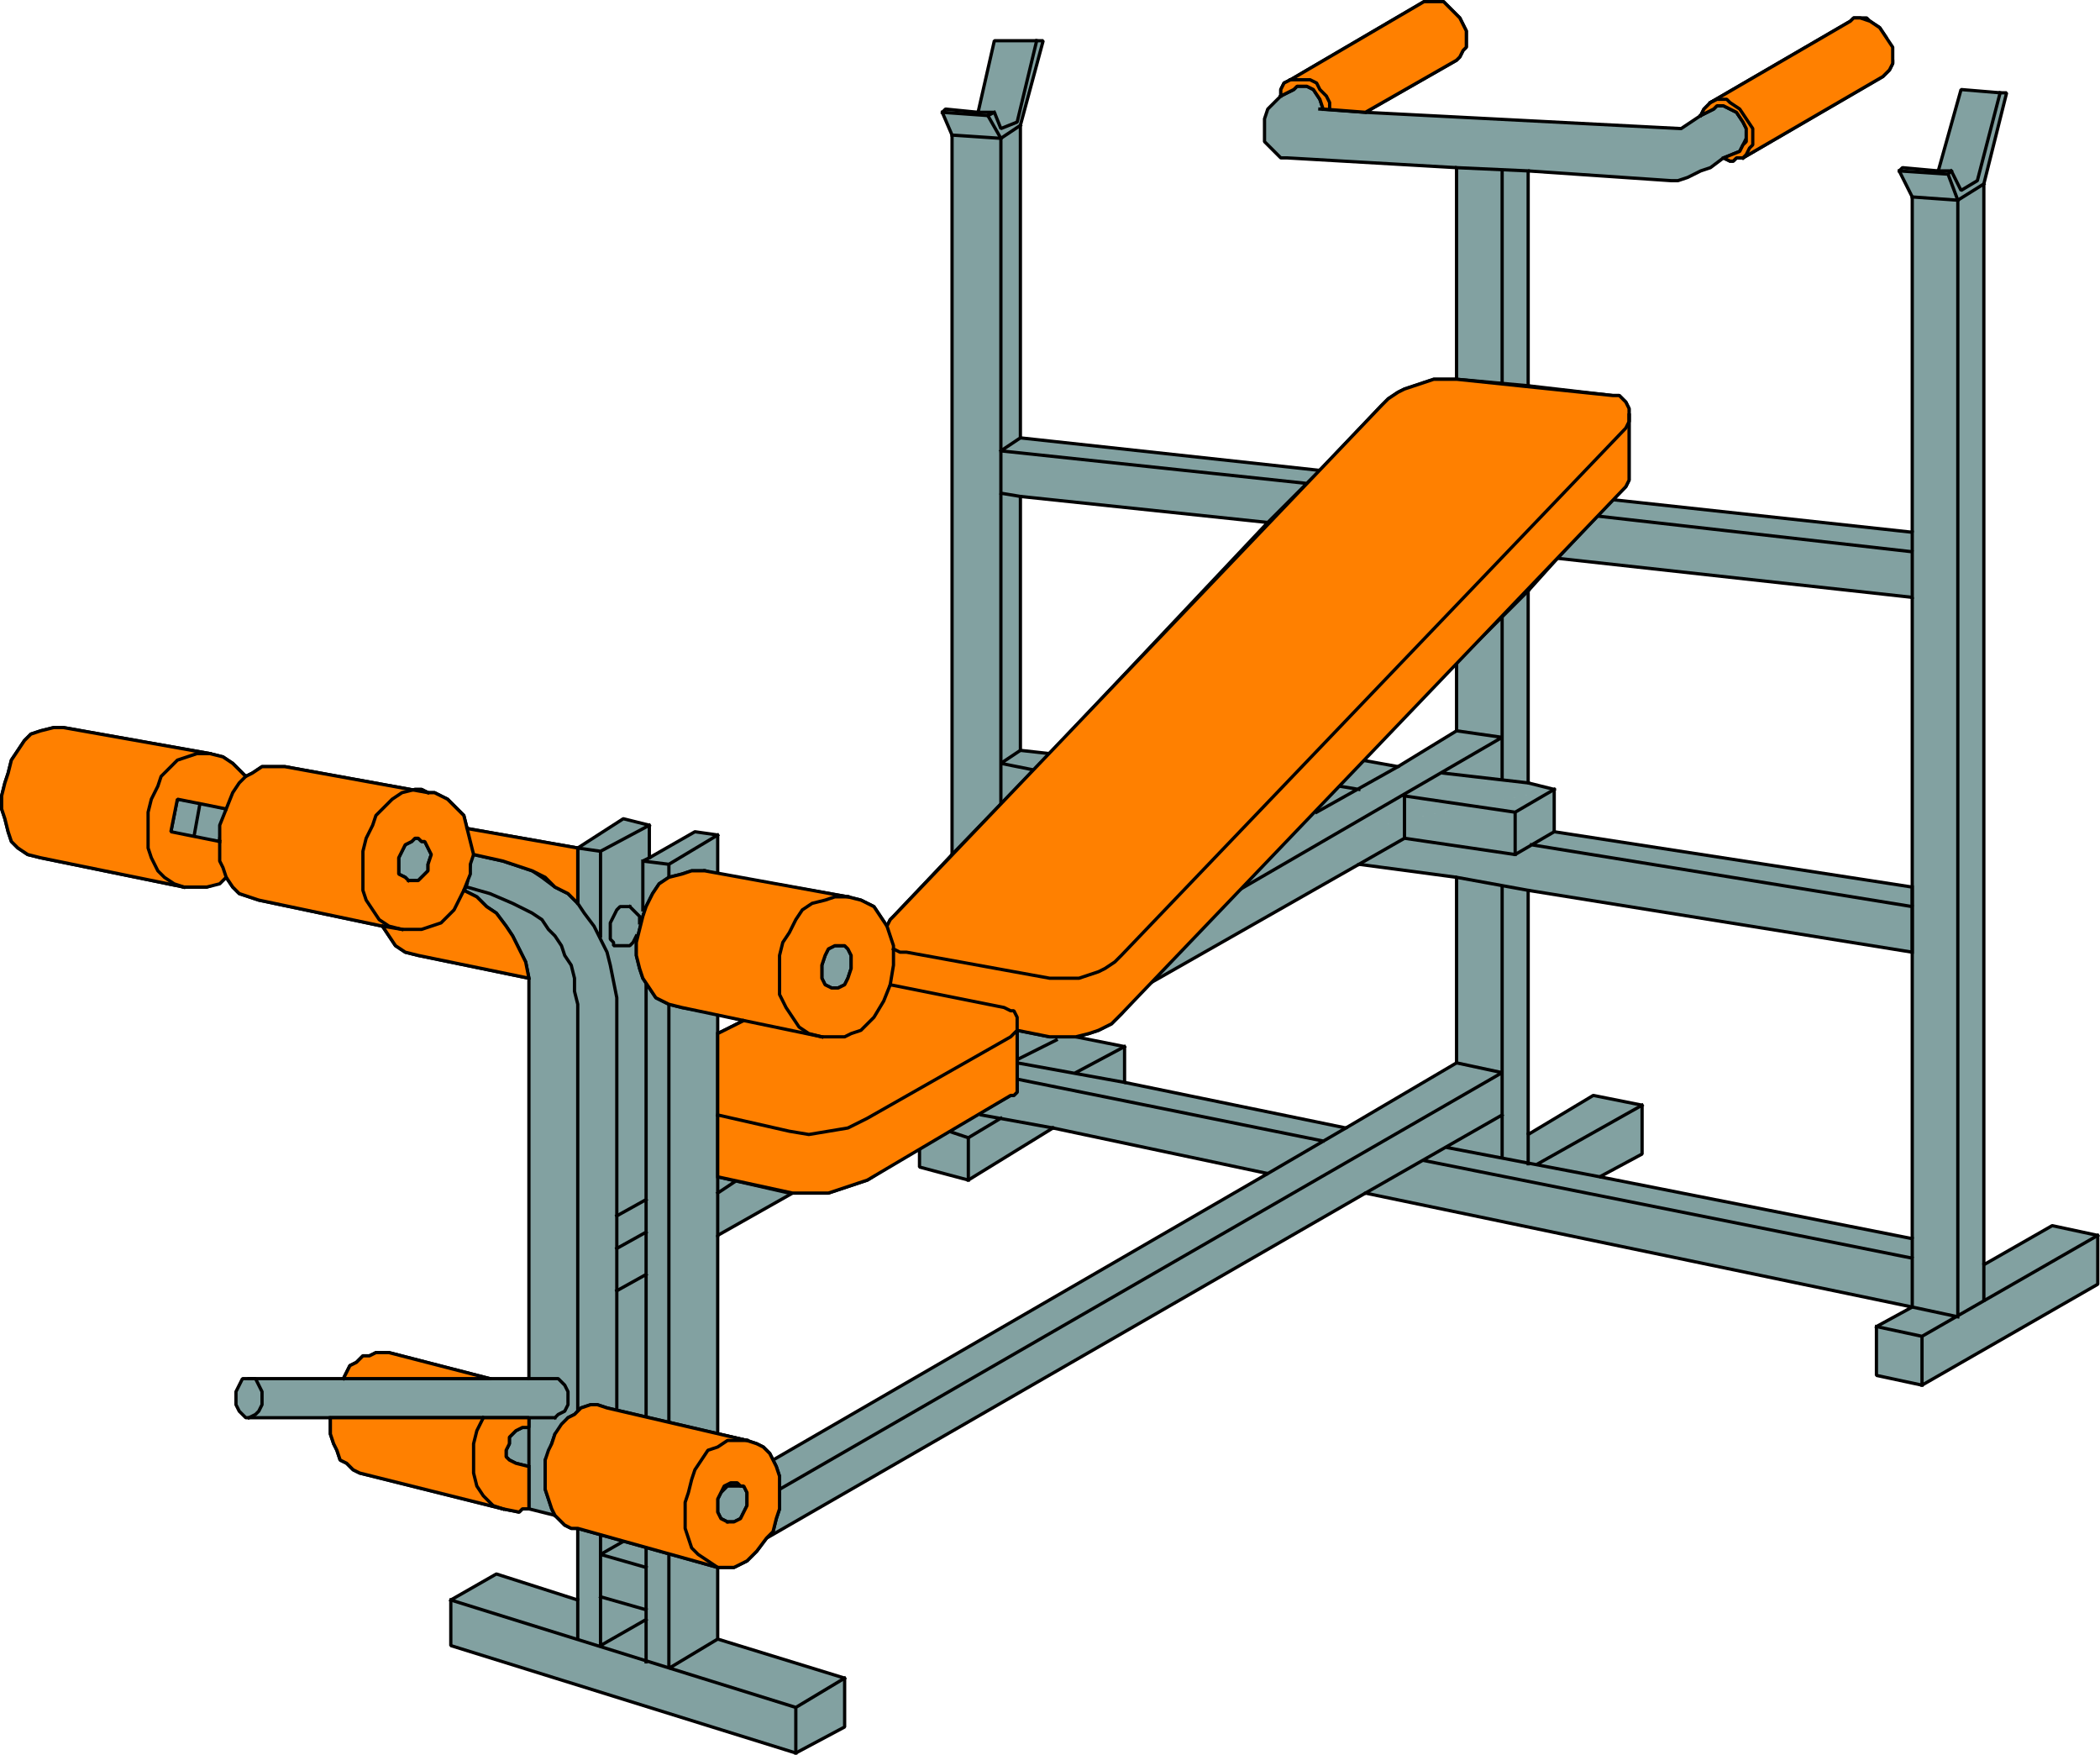 <svg xmlns="http://www.w3.org/2000/svg" width="645.183" height="539" version="1.2"><g fill="none" fill-rule="evenodd" stroke="#000" stroke-linecap="square" stroke-linejoin="bevel" font-family="'Sans Serif'" font-size="12.5" font-weight="400"><path fill="#82a1a1" stroke="none" d="m272.5 284.5-44 29-8-2v6l8-4 44-29 51 62-26 16-15-4v-6l-16 10-6 2-6 2h-11l-23 13v61l9 2 3 1 2 1 2 2 1 2 152-88-66-14-51-62 205-42v13l110 17v20l-118-19v75l20-12 15 3v15l-13 7 96 19v-197l-109-12-9 10v59l8 2-205 42 146-51 11 2 18-11v-21l-29 30-146 51 41-54 9 1 67-71-76-8v78l-41 54 80 18-8 9-3 3-4 2-3 1-4 1 15 3v11l68 14 34-20v-57l-30-4-65 37-80-18-2-3-2-3-4-2-4-1-40-7v-12l-7-1-14 8v-10l-8-2-14 9-34-6-1-4-2-2-1-1-2-2-2-1-2-1h-2l-44-8h-7l-3 2-2 1-2-2-2-2-3-2-4-1-45-8h-3l-4 1-3 1-2 2-2 3-2 3-1 4-1 3-1 4v4l1 3 1 4 1 3 2 2 3 2 4 1 44 9h7l3-1 3-2 2 3 2 2 3 1 3 1 38 8 2 3 2 3 3 2 4 1 34 7v123h-12l-31-8h-4l-2 1h-2l-2 2-2 1-1 2-1 2h-31l-1 2-1 2v4l1 2 1 1 1 1h26v5l1 3 1 2 1 3 2 1 2 2 2 1 44 11 5 1 1-1h2l8 2 3 3 2 1h2v22l-25-8-14 8v14l106 33 15-8v-15l-39-12v-22h5l2-1 2-1 3-3 3-4 184-106 168 35-11 6v15l14 3 54-31v-15l-14-3-21 12v-332l7-28h-2l-12-1-7 25-11-1-1 1 4 8v103l-92-10 4-4 1-2v-22l-1-2-2-2h-2l-26-3v-66l44 3h2l3-1 4-2 3-1 4-3 2 1h1l1-1h2l43-25 1-1 1-1 1-2v-1l-1-4-1-3-2-3-3-2-1-1h-4l-1 1-43 25-1 1-1 1-1 2-6 4-97-5 28-16 1-1 1-2 1-1v-5l-2-4-2-2-3-3h-6l-41 24-2 1-1 2v2l-2 2-2 2-1 3v7l2 2 2 2 1 1h2l52 3v65h-7l-6 2-3 1-2 1-3 2-2 2-19 20-92-10v-96l7-26h-15l-5 22-10-1-1 1 3 7v221l-18 19-1 1-1 2"/><path d="m272.5 284.5-2-3-2-3-4-2-4-1-40-7v-12l-7-1-14 8v-10l-8-2-14 9-34-6-1-4-2-2-1-1-2-2-2-1-2-1h-2l-44-8h-7l-3 2-2 1-2-2-2-2-3-2-4-1-45-8h-3l-4 1-3 1-2 2-2 3-2 3-1 4-1 3-1 4v4l1 3 1 4 1 3 2 2 3 2 4 1 44 9h7l3-1 3-2 2 3 2 2 3 1 3 1 38 8 2 3 2 3 3 2 4 1 34 7v123h-12l-31-8h-4l-2 1h-2l-2 2-2 1-1 2-1 2h-31l-1 2-1 2v4l1 2 1 1 1 1h26v5l1 3 1 2 1 3 2 1 2 2 2 1 44 11 5 1 1-1h2l8 2 3 3 2 1h2v22l-25-8-14 8v14l106 33 15-8v-15l-39-12v-22h5l2-1 2-1 3-3 3-4 184-106 168 35-11 6v15l14 3 54-31v-15l-14-3-21 12v-332l7-28h-2l-12-1-7 25-11-1-1 1 4 8v103l-92-10 4-4 1-2v-22l-1-2-2-2h-2l-26-3v-66l44 3h2l3-1 4-2 3-1 4-3 2 1h1l1-1h2l43-25 1-1 1-1 1-2v-1l-1-4-1-3-2-3-3-2-1-1h-4l-1 1-43 25-1 1-1 1-1 2-6 4-97-5 28-16 1-1 1-2 1-1v-5l-2-4-2-2-3-3h-6l-41 24-2 1-1 2v2l-2 2-2 2-1 3v7l2 2 2 2 1 1h2l52 3v65h-7l-6 2-3 1-2 1-3 2-2 2-19 20-92-10v-96l7-26h-15l-5 22-10-1-1 1 3 7v221l-18 19-1 1-1 2"/><path d="m352.5 302.5-8 9-3 3-4 2-3 1-4 1 15 3v11l68 14 34-20v-57l-30-4-65 37m-39-72 9 1 67-71-76-8v78m105 3 11 2 18-11v-21l-29 30m59 9v13l110 17v20l-118-19v75l20-12 15 3v15l-13 7 96 19v-197l-109-12-9 10v59l8 2m-154 104-26 16-15-4v-6l-16 10-6 2-6 2h-11l-23 13v61l9 2 3 1 2 1 2 2 1 2 152-88-66-14m-95-33-8-2v6l8-4m16 211v14m-106-47 106 33 15-9"/><path d="M205.5 477.5v35l15-9m-22-28v35m-14-39v34l14-8m-21-6v12m21-9-14-4"/><path d="m191.5 473.5-7 4 14 4m-21-12 43 12m9-39h-6l-3 2-3 2-2 2-2 3-1 3-1 4-1 3v8l1 3 1 3 2 2 3 2 3 2m15-9 2-2 1-4 1-3v-10l-1-3-1-2"/><path d="M223.5 467.5h2l2-1 1-2 1-2v-4l-1-2h-5l-1 1-1 1-1 2v4l1 2 2 1m-53-2-1-2-1-3-1-3v-9l1-2 1-3 1-3 2-2 2-3 2-1 2-2 3-1h2l3 1 43 10m-67-7v28m0-25h-2l-2 1-2 2v2l-1 2v2l1 1 2 1 4 1m-8 13-3-1-2-1-1-2-1-1-1-2-1-4v-9l1-4 2-4m-47 0h69m-94-12h2l1 2 1 2v4l-1 2-1 1-2 1m74-12h-45m65 12 1-1 2-1 1-2v-4l-1-2-2-2h-9"/><path d="m143.5 272.5 7 2 7 3 6 3 3 2 2 3 2 2 2 3 1 3 2 3 1 4v4l1 4v125m-121-161-3-1-3-2-2-2-2-4-1-3v-11l1-4 2-4 1-3 3-3 2-2 3-1 3-1h4"/><path d="m52.5 255.5 7 2 2-11-7-1-2 10m17-7-8-2m-2 11 8 1m2 11-1-4-1-4v-4l1-4 1-4 1-4 2-4 3-3m56 5-2-1h-2l-4 1-3 2-2 2-3 3-1 3-2 4-1 4v12l1 3 2 3 2 3 3 2 4 1m0 0h8l2-1 3-2 2-2 1-2 2-2 2-5 1-6v-5l-1-6"/><path d="M125.5 270.5h3l1-1 2-2v-2l1-3-1-2-1-2h-1l-1-1h-1l-1 1-2 1-1 2-1 2v5l2 1 1 1m-8 14 6 1m39 15-1-5-2-4-2-4-2-3-3-4-3-2-3-3-4-2"/><path d="m145.5 262.5 9 2 9 3 3 2 4 3 4 2 3 3 2 3 3 4 2 4 2 4 1 4 1 5 1 5v126m-12-155v-17m7 1v26m15-34-15 8-7-1m28 10v-5l15-9m-21 7-2 1 8 1m15 3-4-1m-19 12v-15m-1 19v-2l-1-1-1-1-1-1m0 0h-3l-1 1-1 2-1 2v5l1 1v1h5l1-1 1-2"/><path d="m220.5 311.5-11-2-4-1-4-2-2-3-2-3-1-3-1-4v-4l1-4 1-4 1-3 2-4 2-3 3-2 4-1 3-1h4m44 8h-4l-3 1-4 1-3 2-2 3-2 4-2 3-1 4v12l2 4 2 3 2 3 3 2 4 1-24-5m24 5h7l2-1 3-1 2-2 2-2 3-5 2-5 1-6v-6l-1-3-1-3"/><path d="M255.5 303.5h2l2-1 1-2 1-3v-4l-1-2-1-1h-3l-2 1-1 2-1 3v4l1 2 2 1m-57 65-9 5m9 5-9 5m9 8-9 5m37-34-6 4m-22 68v-132m7 6v128m15-57v-62m0 44 22 5m31-64 35 7 2 1h1l1 2v4l-1 1-1 1-44 25-6 3-6 1-6 1-6-1-22-5"/><path d="M312.5 314.5v21l-1 1h-1l-28 16m15-3v13"/><path d="m307.5 343.5-10 6-6-2m54-26-15 8m-7 17-22-4m160 0-42 24m-13-16-94-19m275 55-150-30m150 24v21m14 3-14-3m22-13v11m35-20-54 31-14-3m14 3v15m-245-93-33-6m77 34 24-14m-89-27-12 6m18-7h-8l-10-2m10-85-30 31m21-32-6 4 10 2m88-92-16 16m80-42-22-2m-173 175 2 1h2l44 8h9l3-1 3-1 2-1 3-2 2-2 155-162 1-2v-2m-22 44 17-18m-48 50 22-22m-117 121 66-69m-5 113-24 14m58-34 14 3-222 128m252-96-47-9m25-4v9m35-18-32 18m-11-85v83m8-82-22-4m0-45 14 2-81 47m24-24 25-14m-12 7-6-1m20 3v13l-14 8m52-25-26-3m-12 7 34 5 12-7m-12 20v-13m12 6-12 7-34-5m156 21-117-19m117 13v20m-126-104v51m-154-197v205m6-95-6-1m94-3-94-10m280 31-97-11m111 246v-343m-288 73-6 4m280 25v20m-274-145-6 4-15-1"/><path d="m307.5 42.5-4-7-14-1"/><path d="M300.5 34.5h5l2 5 5-2 6-25m-15 23 2-1m156 18v65m-53-84v-2l-1-2-2-2-1-2-2-1h-6"/><path d="m406.5 33.5-1-3-2-3-2-1h-3l-1 1-4 2m26 5-14-1m64 19-22-1m82-3 5-2 1-2 1-2v-3l-1-2-2-3-2-1-2-1h-2l-1 1-4 2"/><path d="m535.5 48.5 1-1 1-2 1-1v-5l-2-3-2-3-3-2-1-1h-3l-2 1m84 25-8 5-14-1"/><path d="M595.5 52.5h4l3 6 5-3 7-27"/><path d="m601.5 61.5-3-8-15-1m16 0-1 1"/><path fill="#ff8000" stroke="none" d="m522.5 35.5 4-2 1-1h2l2 1 2 1 2 3 1 2v4l-1 1-1 2-5 2 2 1h1l1-1h2l43-25 1-1 1-1 1-2v-5l-2-3-2-3-3-2-3-1h-2l-1 1-43 25-1 1-1 1-1 2m-129-6 4-2 1-1h3l2 1 2 3 1 3 13 1 28-16 1-1 1-2 1-1v-5l-2-4-2-2-3-3h-6l-41 24-2 1-1 2v2m-133 246-2 15h-2l-2 1-1 2-1 3v4l1 2 2 1h2l2-1 1-2 1-3v-4l-1-2-1-1h-1l2-15-44-8h-4l-3 1-4 1-3 2-2 3-2 4-1 3-1 4-1 4v4l1 4 1 3 2 3 2 3 4 2 4 1 19 4-8 4v44l23 5h11l6-2 6-2 44-26h1l1-1v-19l10 2h8l4-1 3-1 4-2 3-3 155-162 1-2v-22l-1-2-2-2h-2l-48-5h-7l-6 2-3 1-2 1-3 2-2 2-150 157-1 1-1 2-2-3-2-3-4-2-4-1m-143 9 8-14h3l1-1 2-2v-2l1-3-1-2-1-2h-1l-1-1h-1l-1 1-2 1-1 2-1 2v5l2 1 1 1-8 14-50-26v-5l2-5-15-3-2 10 15 3 50 26 2 3 2 3 3 2 4 1 34 7-1-5-2-4-2-4-2-3-3-4-3-2-3-3-4-2 2-5v-3l1-3 9 2 9 3 4 2 3 3 4 2 3 3v-17l-34-6-1-4-2-2-1-1-2-2-2-1-2-1h-2l-44-8h-7l-3 2-2 1-2-2-2-2-3-2-4-1-45-8h-3l-4 1-3 1-2 2-2 3-2 3-1 4-1 3-1 4v4l1 3 1 4 1 3 2 2 3 2 4 1 44 9h7l4-1 2-2 2 3 2 2 3 1 3 1 38 8m103 197 3-14h2l2-1 1-2 1-2v-4l-1-2h-1l-1-1h-2l-2 1-1 2-1 2v4l1 2 2 1-3 14h5l2-1 2-1 3-3 3-4 2-2 1-4 1-3v-10l-1-3-1-2-1-2-2-2-2-1-3-1-43-10-3-1h-2l-3 1-2 2-2 1-2 2-2 3-1 3-1 2-1 3v9l1 3 1 3 1 2 3 3 2 1h2l43 12m-115-58h45l-31-8h-4l-2 1h-2l-2 2-2 1-1 2-1 2m57 40v-13l-4-1-2-1-1-1v-2l1-2v-2l2-2 2-1h2v-3h-61v5l1 3 1 2 1 3 2 1 2 2 2 1 44 11 5 1 1-1h2"/><path d="M162.5 463.5v-13l-4-1-2-1-1-1v-2l1-2v-2l2-2 2-1h2v-3h-61v5l1 3 1 2 1 3 2 1 2 2 2 1 44 11 5 1 1-1h2m-57-40h45l-31-8h-4l-2 1h-2l-2 2-2 1-1 2-1 2m115 58h5l2-1 2-1 3-3 3-4 2-2 1-4 1-3v-10l-1-3-1-2-1-2-2-2-2-1-3-1-43-10-3-1h-2l-3 1-2 2-2 1-2 2-2 3-1 3-1 2-1 3v9l1 3 1 3 1 2 3 3 2 1h2l43 12"/><path d="M223.5 467.5h2l2-1 1-2 1-2v-4l-1-2h-1l-1-1h-2l-2 1-1 2-1 2v4l1 2 2 1m-106-183 2 3 2 3 3 2 4 1 34 7-1-5-2-4-2-4-2-3-3-4-3-2-3-3-4-2 2-5v-3l1-3 9 2 9 3 4 2 3 3 4 2 3 3v-17l-34-6-1-4-2-2-1-1-2-2-2-1-2-1h-2l-44-8h-7l-3 2-2 1-2-2-2-2-3-2-4-1-45-8h-3l-4 1-3 1-2 2-2 3-2 3-1 4-1 3-1 4v4l1 3 1 4 1 3 2 2 3 2 4 1 44 9h7l4-1 2-2 2 3 2 2 3 1 3 1 38 8"/><path d="M67.5 258.5v-5l2-5-15-3-2 10 15 3m58 12h3l1-1 2-2v-2l1-3-1-2-1-2h-1l-1-1h-1l-1 1-2 1-1 2-1 2v5l2 1 1 1m135 5-44-8h-4l-3 1-4 1-3 2-2 3-2 4-1 3-1 4-1 4v4l1 4 1 3 2 3 2 3 4 2 4 1 19 4-8 4v44l23 5h11l6-2 6-2 44-26h1l1-1v-19l10 2h8l4-1 3-1 4-2 3-3 155-162 1-2v-22l-1-2-2-2h-2l-48-5h-7l-6 2-3 1-2 1-3 2-2 2-150 157-1 1-1 2-2-3-2-3-4-2-4-1"/><path d="M258.5 290.5h-2l-2 1-1 2-1 3v4l1 2 2 1h2l2-1 1-2 1-3v-4l-1-2-1-1h-1m135-261 4-2 1-1h3l2 1 2 3 1 3 13 1 28-16 1-1 1-2 1-1v-5l-2-4-2-2-3-3h-6l-41 24-2 1-1 2v2m129 6 4-2 1-1h2l2 1 2 1 2 3 1 2v4l-1 1-1 2-5 2 2 1h1l1-1h2l43-25 1-1 1-1 1-2v-5l-2-3-2-3-3-2-3-1h-2l-1 1-43 25-1 1-1 1-1 2m-368 428-3-1-2-2-1-1-2-3-1-4v-9l1-4 2-4m81 7h-6l-3 2-3 1-2 3-2 3-1 3-1 4-1 3v8l1 3 1 3 2 2 3 2 3 2m-164-209-3-1-3-2-2-2-2-4-1-3v-11l1-4 2-4 1-3 3-3 2-2 3-1 3-1h4m5 17 2-5 2-3 2-2m-6 31-1-3-1-2v-6m64-15-2-1h-2l-4 1-3 2-2 2-3 3-1 3-2 4-1 4v12l1 3 2 3 2 3 3 2 4 1m22-23-1-4-1-4"/><path d="m117.5 284.5 6 1h6l3-1 3-1 1-1 1-1 2-2 3-6m118 2h-4l-3 1-4 1-3 2-2 3-2 4-2 3-1 4v12l2 4 2 3 2 3 3 2 4 1m0 0h7l2-1 3-1 2-2 2-2 3-5 2-5 1-6v-6l-1-3-1-3"/><path d="m273.5 302.5 35 7 2 1h1l1 2v4l-1 1-1 1-44 25-6 3-6 1-6 1-6-1-22-5m8-29 24 5m60-4v2m-38-25 2 1h2l44 8h9l3-1 3-1 2-1 3-2 2-2 155-162 1-2v-2m-92-94v-2l-1-2-2-2-1-2-2-1h-6m139 24 1-1 1-2 1-1v-5l-2-3-2-3-3-2-1-1h-3l-2 1"/></g></svg>
